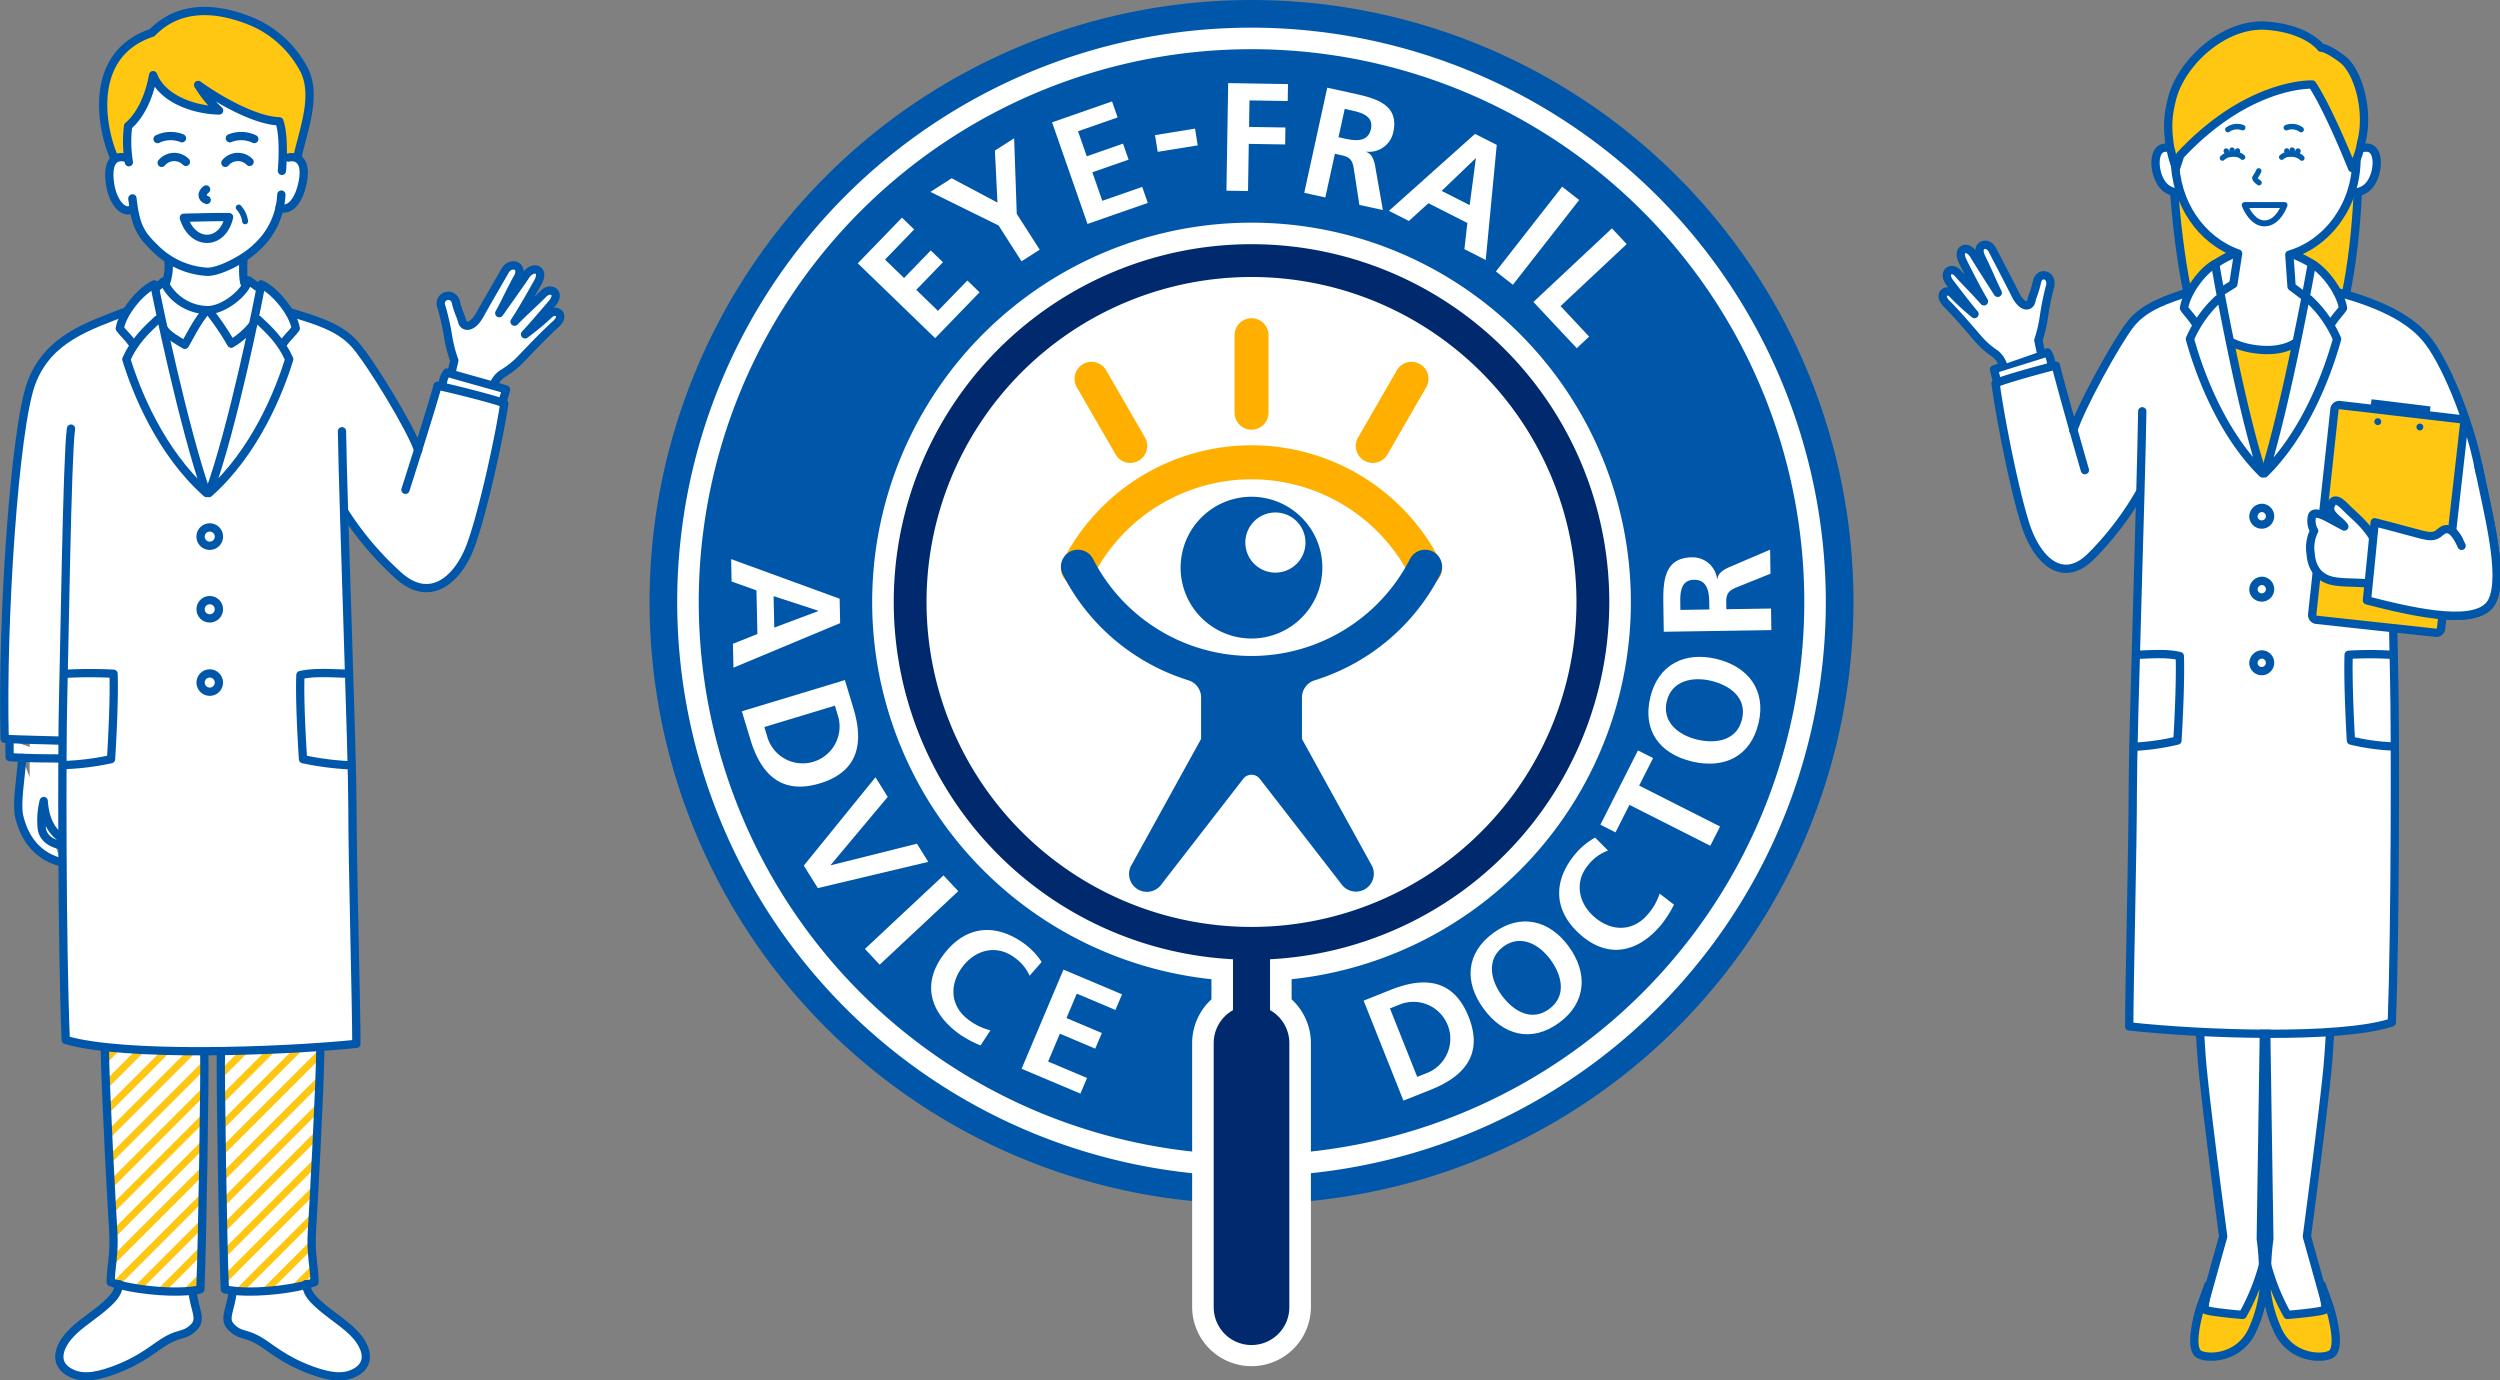 <svg xmlns="http://www.w3.org/2000/svg" xmlns:xlink="http://www.w3.org/1999/xlink" width="486.764" height="268.738" viewBox="0 0 486.764 268.738"><rect x="0" y="0" width="486.764" height="268.738" fill="#808080" stroke="none"/><defs><clipPath id="a"><path d="M-142.059,456.463c-.127,9.049-1.4,31.861-1.657,36.067s.509,6.882.509,9.685c-4.078,1.529-13.127,2.422-17.459,1.4-.383-8.666-.893-42.184-.765-46.134l19.372-1.02m-41.975,0c.127,9.049,1.4,31.861,1.657,36.067s-.51,6.882-.51,9.685c4.078,1.529,13.127,2.422,17.46,1.4.382-8.666.892-42.184.764-46.134Z" transform="translate(184.034 -456.463)" fill="none"/></clipPath></defs><g transform="translate(-812.274 -567)"><g transform="translate(813.093 569.143)"><path d="M-155.045,298.615l-.542-5.1a12.982,12.982,0,0,0,.542,5.1" transform="translate(202.01 -245.503)" fill="#fff"/><path d="M-154.4,298.212a5.409,5.409,0,0,1-.634,1.251l2.249-.041-1.615-1.21" transform="translate(201.976 -245.769)" fill="#fff"/><path d="M-93.531,304.6a49.772,49.772,0,0,1-4.758,3.95c1.572-1.657,3.484-3.94,5.268-6.021s-.288-3.325-1.689-1.88-3.834,3.569-5.618,5.438c1.231-1.827,3.1-5.1,4.546-7.689s-1.03-3.388-2.422-1.232c-.728,1.128-5.1,7.265-5.1,7.265.977-1.7,2.2-4.45,3.558-6.872s-1.317-3.313-2.422-1.4-3.515,6.064-4.96,8.655-3.1,2.421-3.4,1.232-.679-1.572-1.232-3.739a1.484,1.484,0,1,0-2.835.8,47.189,47.189,0,0,1,1.275,5.543,25.97,25.97,0,0,0,1.263,5s-.382,1.657-.509,2.166l8.156,2.549a4.725,4.725,0,0,1,1.614-2.081,17.067,17.067,0,0,0,3.994-3.229c1.957-2.035,4.376-4.588,6.457-6.457s.085-3.144-1.19-2" transform="translate(199.693 -245.594)" fill="#fff"/><path d="M-181.2,271.107v0c-1.342.018-2.553,1.014-2.266,4.358.378,4.413,2.776,6.763,4.265,5.79l-.279-2.274.227.191.247-.039c.673,5.767,1.681,7.034,4.661,9.952a14.745,14.745,0,0,0,2.517,1.96l-.538,7.85c.239-.443,16.206,6.827,20.459,6.151,1.38-.22,6.017-1.538,1.137-6.753-1.315-1.4-5.4-2.529-5.415-2.808l-1.538-4.346c1.939-.945,1.7-1.314,2.777-2.388a14.941,14.941,0,0,0,4.6-7.953l-.011.062c1.57.945,3.759-.752,4.545-5.116.58-3.22-.508-4.41-1.775-4.6l.725-.139c1.234-5.51,3.661-11.545,1.447-16.585-1.873-4.146-6.319-7.078-10.065-8.694-5.022-2.148-13.386-5.342-19.7,1.142-12.771,4.251-9.782,18.816-7.5,24.064l1.471.171m31.119,7.877h.061l-.175.975C-150.143,279.646-150.112,279.311-150.077,278.984Z" transform="translate(203.654 -242.647)" fill="#fff"/><path d="M-124.069,330.8h-.3c-1.773-4.624-9.219-16.828-12.172-20.151-3.059-3.442-7.774-4.715-12.681-6.245l-.133-.027A14.652,14.652,0,0,0-154.751,299l3.984,5.088-22.417-4.6a6.331,6.331,0,0,1-.561-1.073l-.89.775-.923-.19a14.942,14.942,0,0,0-5.7,5.893l.087-.574c-7.137,2.8-15.124,5.183-18.353,13.935S-205.3,364.388-204.7,387.5c1.38.073,3.125.129,4.869.177v1.4l-3.892-1.406c-.086,1.613,0,2.76,0,3.4.715.052,1.562.094,2.463.128-.34,4.248-1.19,9.005-.594,11.469s2.336,7.434,8.241,8.879l-1.394-3.711a6.574,6.574,0,0,0,1.394.4l-.085-1.444a7.282,7.282,0,0,1-.648-.537h.89c.047,14.009.237,29.932.651,39.875a47.256,47.256,0,0,0,7.995,1.423l-.394-.021c.127,9.049,1.4,31.861,1.657,36.067s-.509,6.882-.509,9.685c.479.18,1.031.349,1.631.509-.249,1.329-.569,2.25-3.038,4.348-2.548,2.167-5.858,4.063-7.515,6.613s-1.4,4.715.765,5.989,4.687,1.174,8.565-.228c5.9-2.135,8.165-4.619,10.723-6.021,2.44-1.339,3.4-.76,5.053-2.416s.128-3.313-.254-7.01l-.62-.06a15.8,15.8,0,0,0,2.148-.322c.383-8.666.893-42.184.765-46.134l-4.711-.248c6.689.092,13.811-.081,20.318-.4l-12.375.652c-.127,3.95.382,37.468.764,46.134a15.812,15.812,0,0,0,2.149.322l-.62.06c-.382,3.7-1.911,5.353-.255,7.01s2.613,1.077,5.054,2.416c2.557,1.4,4.821,3.886,10.723,6.021,3.878,1.4,6.4,1.5,8.566.228s2.421-3.441.764-5.989-4.965-4.446-7.515-6.613c-2.469-2.1-2.789-3.019-3.038-4.348.6-.16,1.153-.329,1.631-.509,0-2.8-.765-5.48-.509-9.685s1.529-27.018,1.657-36.067l-4.672.246c4.359-.245,8.368-.552,11.682-.883,0-7.647-.765-34.921-.765-45.881,0-1.857-.052-4.76-.139-8.348h.011l-.023-.48c-.332-13.589-1.14-36.7-1.594-52.542l.332,3.868a60.271,60.271,0,0,0,10.524,12.323c6.181,5.416,11.6.509,14.02-6.245s5.544-21.22,6.436-27.4c-1.466-.7-11.258-3.123-13-3.442-.2.936-1.939,6.595-3.648,12.059M-199.835,395l-1.427-3.8c.464.017.944.032,1.427.045Z" transform="translate(204.791 -245.78)" fill="#fff"/><path d="M-114.282,319.361l11.639,3.483s.467-1.4.68-2.294c-.553-.254-9.262-2.591-11.513-3.313a4.354,4.354,0,0,0-.807,2.125" transform="translate(199.672 -246.845)" fill="#fff"/><path d="M-149.369,271.533c.33-4.372-.033-5.5-.687-7.433-3.747-.063-9.995-2.931-15.816-7.074A22.857,22.857,0,0,0-161.79,262c-5.151-.127-11.106-2.358-12.846-6.882-.8,4.525-2.661,8.045-4.868,9.893a24.6,24.6,0,0,0,.143,7.057l-.382-.849-2.592-.3c-2.284-5.248-5.273-19.813,7.5-24.064,6.308-6.484,14.861-4.12,19.884-1.973a20.683,20.683,0,0,1,9.875,9.525c2.213,5.039-.214,11.075-1.447,16.585l-2.844.546" transform="translate(203.636 -242.625)" fill="#ffc612"/><g transform="translate(19.583 201.744)"><g clip-path="url(#a)"><line y1="84.977" x2="84.977" transform="translate(-48.114 -49.573)" fill="none" stroke="#ffc612" stroke-miterlimit="10" stroke-width="1.365"/><line y1="84.977" x2="84.977" transform="translate(-45.574 -47.033)" fill="none" stroke="#ffc612" stroke-miterlimit="10" stroke-width="1.365"/><line y1="84.977" x2="84.977" transform="translate(-43.034 -44.494)" fill="none" stroke="#ffc612" stroke-miterlimit="10" stroke-width="1.365"/><line y1="84.977" x2="84.977" transform="translate(-40.495 -41.954)" fill="none" stroke="#ffc612" stroke-miterlimit="10" stroke-width="1.365"/><line y1="84.977" x2="84.977" transform="translate(-37.955 -39.414)" fill="none" stroke="#ffc612" stroke-miterlimit="10" stroke-width="1.365"/><line y1="84.977" x2="84.977" transform="translate(-35.415 -36.875)" fill="none" stroke="#ffc612" stroke-miterlimit="10" stroke-width="1.365"/><line y1="84.977" x2="84.978" transform="translate(-30.336 -31.795)" fill="none" stroke="#ffc612" stroke-miterlimit="10" stroke-width="1.365"/><line y1="84.977" x2="84.977" transform="translate(-25.256 -26.715)" fill="none" stroke="#ffc612" stroke-miterlimit="10" stroke-width="1.365"/><line y1="84.977" x2="84.977" transform="translate(-20.177 -21.635)" fill="none" stroke="#ffc612" stroke-miterlimit="10" stroke-width="1.365"/><line y1="84.977" x2="84.977" transform="translate(-12.557 -14.016)" fill="none" stroke="#ffc612" stroke-miterlimit="10" stroke-width="1.365"/><line y1="84.978" x2="84.977" transform="translate(-2.398 -3.857)" fill="none" stroke="#ffc612" stroke-miterlimit="10" stroke-width="1.365"/><line y1="84.977" x2="84.977" transform="translate(7.761 6.303)" fill="none" stroke="#ffc612" stroke-miterlimit="10" stroke-width="1.365"/><line y1="84.977" x2="84.977" transform="translate(12.84 11.383)" fill="none" stroke="#ffc612" stroke-miterlimit="10" stroke-width="1.365"/><line y1="84.977" x2="84.978" transform="translate(17.92 16.462)" fill="none" stroke="#ffc612" stroke-miterlimit="10" stroke-width="1.365"/><line y1="84.977" x2="84.978" transform="translate(-32.877 -34.335)" fill="none" stroke="#ffc612" stroke-miterlimit="10" stroke-width="1.365"/><line y1="84.978" x2="84.977" transform="translate(-27.798 -29.255)" fill="none" stroke="#ffc612" stroke-miterlimit="10" stroke-width="1.365"/><line y1="84.977" x2="84.977" transform="translate(-22.718 -24.175)" fill="none" stroke="#ffc612" stroke-miterlimit="10" stroke-width="1.365"/><line y1="84.977" x2="84.977" transform="translate(-17.639 -19.095)" fill="none" stroke="#ffc612" stroke-miterlimit="10" stroke-width="1.365"/><line y1="84.977" x2="84.978" transform="translate(-7.48 -8.936)" fill="none" stroke="#ffc612" stroke-miterlimit="10" stroke-width="1.365"/><line y1="84.977" x2="84.977" transform="translate(2.679 1.224)" fill="none" stroke="#ffc612" stroke-miterlimit="10" stroke-width="1.365"/><line y1="84.977" x2="84.977" transform="translate(-15.1 -16.556)" fill="none" stroke="#ffc612" stroke-miterlimit="10" stroke-width="1.365"/><line y1="84.978" x2="84.977" transform="translate(-4.941 -6.397)" fill="none" stroke="#ffc612" stroke-miterlimit="10" stroke-width="1.365"/><line y1="84.977" x2="84.977" transform="translate(5.218 3.763)" fill="none" stroke="#ffc612" stroke-miterlimit="10" stroke-width="1.365"/><line y1="84.977" x2="84.977" transform="translate(15.377 13.922)" fill="none" stroke="#ffc612" stroke-miterlimit="10" stroke-width="1.365"/><line y1="84.977" x2="84.977" transform="translate(20.457 19.002)" fill="none" stroke="#ffc612" stroke-miterlimit="10" stroke-width="1.365"/><line y1="84.978" x2="84.977" transform="translate(22.996 21.542)" fill="none" stroke="#ffc612" stroke-miterlimit="10" stroke-width="1.365"/><line y1="84.977" x2="84.977" transform="translate(-10.021 -11.476)" fill="none" stroke="#ffc612" stroke-miterlimit="10" stroke-width="1.365"/><line y1="84.977" x2="84.977" transform="translate(0.138 -1.316)" fill="none" stroke="#ffc612" stroke-miterlimit="10" stroke-width="1.365"/><line y1="84.977" x2="84.977" transform="translate(10.297 8.843)" fill="none" stroke="#ffc612" stroke-miterlimit="10" stroke-width="1.365"/></g></g><path d="M-168.387,268.859a5.9,5.9,0,0,0-4.754.158" transform="translate(203.001 -244.085)" fill="none" stroke="#0057aa" stroke-linecap="round" stroke-linejoin="round" stroke-width="1.612"/><path d="M-158.22,268.859a5.9,5.9,0,0,1,4.754.158" transform="translate(202.157 -244.085)" fill="none" stroke="#0057aa" stroke-linecap="round" stroke-linejoin="round" stroke-width="1.612"/><path d="M-156.393,283.188a4.952,4.952,0,0,1,1.249,2.677" transform="translate(202.053 -244.919)" fill="none" stroke="#0057aa" stroke-linecap="round" stroke-linejoin="round" stroke-width="1.151"/><path d="M-158.911,285.156c-1.284,5.626-7.146,5.626-8.812.125C-165.038,285.238-161.724,285.111-158.911,285.156Z" transform="translate(202.694 -245.03)" fill="none" stroke="#0057aa" stroke-linecap="round" stroke-linejoin="round" stroke-width="1.612"/><path d="M-163.163,279.445c-.968.735-.891,1.7.116,2.051" transform="translate(202.475 -244.707)" fill="none" stroke="#0057aa" stroke-linecap="round" stroke-linejoin="round" stroke-width="1.612"/><path d="M-146.525,270.987c1.233-5.51,3.661-11.546,1.447-16.585a20.683,20.683,0,0,0-9.875-9.525c-5.023-2.147-13.576-4.512-19.885,1.973-12.771,4.251-9.782,18.816-7.5,24.064" transform="translate(203.636 -242.625)" fill="none" stroke="#0057aa" stroke-linecap="round" stroke-linejoin="round" stroke-width="1.612"/><path d="M-149.333,280.507a14.712,14.712,0,0,1-4.935,10.367c-1.993,1.994-6.9,4.672-9.451,4.672a15.6,15.6,0,0,1-9.948-4.338c-2.979-2.918-3.988-4.185-4.661-9.951" transform="translate(203.294 -244.767)" fill="none" stroke="#0057aa" stroke-linecap="round" stroke-linejoin="round" stroke-width="1.612"/><path d="M-146.225,272.865c1.6-.364,3.547.475,2.81,4.565-.787,4.364-2.975,6.062-4.546,5.116" transform="translate(201.577 -244.331)" fill="none" stroke="#0057aa" stroke-linecap="round" stroke-linejoin="round" stroke-width="1.612"/><path d="M-180.032,272.865c-1.6-.364-3.366.313-3.026,4.286.378,4.413,2.776,6.763,4.265,5.79" transform="translate(203.564 -244.33)" fill="none" stroke="#0057aa" stroke-linecap="round" stroke-linejoin="round" stroke-width="1.612"/><path d="M-155.42,293.923c-.064.956-.159,4.014.287,4.843" transform="translate(202.002 -245.526)" fill="none" stroke="#0057aa" stroke-linecap="round" stroke-linejoin="round" stroke-width="1.612"/><path d="M-170.93,294.063a10.5,10.5,0,0,1-.528,4.583" transform="translate(202.906 -245.534)" fill="none" stroke="#0057aa" stroke-linecap="round" stroke-linejoin="round" stroke-width="1.612"/><path d="M-172.294,273.895a3.176,3.176,0,0,1,4.715-.191" transform="translate(202.953 -244.328)" fill="none" stroke="#0057aa" stroke-linecap="round" stroke-linejoin="round" stroke-width="1.612"/><path d="M-159.148,273.895a3.176,3.176,0,0,1,4.715-.191" transform="translate(202.209 -244.328)" fill="none" stroke="#0057aa" stroke-linecap="round" stroke-linejoin="round" stroke-width="1.612"/><path d="M-149.281,274.5c.33-4.372.158-7.715-.5-9.651-3.746-.063-9.994-2.931-15.815-7.074a22.828,22.828,0,0,0,4.081,4.971c-5.152-.127-11.107-2.358-12.846-6.882-.8,4.525-2.661,8.045-4.868,9.893a24.6,24.6,0,0,0,.143,7.057" transform="translate(203.355 -243.374)" fill="none" stroke="#0057aa" stroke-linecap="round" stroke-linejoin="round" stroke-width="1.612"/><path d="M-153.828,299.422l-1.616-1.21c-.828,2.612-4.947,5.8-7.974,5.8a9.6,9.6,0,0,1-8.559-5.607l-1.573,1.37" transform="translate(203.024 -245.769)" fill="none" stroke="#0057aa" stroke-linecap="round" stroke-linejoin="round" stroke-width="1.612"/><path d="M-148.246,310.748c1.083-1.529,1.976-2.23,2.612-3.122-.509-3.059-4.014-7.329-6.726-8.591-.509,2.931-5.5,27.9-10.171,40.643,8.984-7.965,13.711-19.817,15.622-26.062-1.593-3.569-3.887-5.672-6.053-7.711" transform="translate(202.401 -245.815)" fill="none" stroke="#0057aa" stroke-linecap="round" stroke-linejoin="round" stroke-width="1.612"/><path d="M-162.608,304.426a50.911,50.911,0,0,1,4.4,6.467,15.87,15.87,0,0,0,4.2-3.643" transform="translate(202.405 -246.12)" fill="none" stroke="#0057aa" stroke-linecap="round" stroke-linejoin="round" stroke-width="1.612"/><path d="M-178.321,310.748c-1.083-1.529-1.976-2.23-2.612-3.122.509-3.059,4.014-7.329,6.726-8.591.509,2.931,5.752,28.09,10.171,40.643-8.984-7.965-13.711-19.817-15.622-26.062,1.593-3.569,3.887-5.672,6.053-7.711" transform="translate(203.441 -245.815)" fill="none" stroke="#0057aa" stroke-linecap="round" stroke-linejoin="round" stroke-width="1.612"/><path d="M-163.506,304.392c-1.923,2.167-3.537,5.576-4.238,6.723-1.4-.828-3.292-1.891-3.993-2.974" transform="translate(202.921 -246.118)" fill="none" stroke="#0057aa" stroke-linecap="round" stroke-linejoin="round" stroke-width="1.612"/><path d="M-112.561,315.815c.127-.509.509-2.166.509-2.166a26.181,26.181,0,0,1-1.264-5,46.968,46.968,0,0,0-1.274-5.544,1.484,1.484,0,1,1,2.835-.8c.553,2.167.935,2.549,1.232,3.739s1.954,1.359,3.4-1.232,3.856-6.744,4.96-8.656,3.781-1.019,2.422,1.4-2.581,5.173-3.558,6.872c0,0,4.369-6.136,5.1-7.265,1.392-2.156,3.866-1.359,2.422,1.232s-3.313,5.863-4.546,7.689c1.784-1.869,4.216-3.994,5.618-5.438s3.473-.2,1.689,1.88-3.7,4.364-5.268,6.021a49.773,49.773,0,0,0,4.758-3.95c1.275-1.147,3.271.127,1.19,2s-4.5,4.422-6.457,6.457a17.091,17.091,0,0,1-3.994,3.229,4.73,4.73,0,0,0-1.614,2.081" transform="translate(199.693 -245.594)" fill="none" stroke="#0057aa" stroke-linecap="round" stroke-linejoin="round" stroke-width="1.612"/><path d="M-145.891,304.764c4.907,1.529,9.622,2.8,12.681,6.245s10.96,16.44,12.362,20.645" transform="translate(201.46 -246.139)" fill="none" stroke="#0057aa" stroke-linecap="round" stroke-linejoin="round" stroke-width="1.612"/><path d="M-122.685,340.224c1.848-5.735,5.926-18.8,6.245-20.263,1.742.318,11.534,2.74,13,3.441-.892,6.18-4.014,20.645-6.435,27.4s-7.838,11.661-14.02,6.245a60.27,60.27,0,0,1-10.524-12.323" transform="translate(200.811 -246.999)" fill="none" stroke="#0057aa" stroke-linecap="round" stroke-linejoin="round" stroke-width="1.612"/><path d="M-138.348,329.318c.255,15.548,2.039,62.435,2.039,73.407s.764,38.234.764,45.881c-15.293,1.529-45.369,2.548-56.585-.765-.764-18.352-.764-57.1-.509-66.526s.764-47.154,1.529-52.506" transform="translate(204.112 -247.499)" fill="none" stroke="#0057aa" stroke-linecap="round" stroke-linejoin="round" stroke-width="1.612"/><path d="M-181.168,304.673c-7.137,2.8-15.123,5.183-18.352,13.935s-5.778,46.134-5.183,69.244c3.229.17,8.454.256,11,.341" transform="translate(204.791 -246.134)" fill="none" stroke="#0057aa" stroke-linecap="round" stroke-linejoin="round" stroke-width="1.612"/><path d="M-201.1,396.756c-.34,4.248-1.19,9.006-.594,11.469s2.336,7.434,8.241,8.879" transform="translate(204.627 -251.342)" fill="none" stroke="#0057aa" stroke-linecap="round" stroke-linejoin="round" stroke-width="1.612"/><path d="M-193.181,414.3c-2.251-.382-3.7-1.657-3.865-3.356a15.749,15.749,0,0,1,.382-5.268c.212,2.846,1.019,5.48,3.4,7.18" transform="translate(204.357 -251.846)" fill="none" stroke="#0057aa" stroke-linecap="round" stroke-linejoin="round" stroke-width="1.612"/><path d="M-203.664,393.018c-.085,1.615,0,2.761,0,3.4,2.889.212,7.9.255,10.111.255" transform="translate(204.729 -251.131)" fill="none" stroke="#0057aa" stroke-linecap="round" stroke-linejoin="round" stroke-width="1.612"/><path d="M-114.281,319.361a4.354,4.354,0,0,1,.807-2.125c2.252.723,10.96,3.059,11.513,3.314-.212.892-.68,2.293-.68,2.293" transform="translate(199.672 -246.845)" fill="none" stroke="#0057aa" stroke-linecap="round" stroke-linejoin="round" stroke-width="1.612"/><path d="M-134.489,379.389c-3.632-.127-6.564-.318-9.176.256-.192,4.906.319,13.509.509,16.376a56.03,56.03,0,0,0,9.495,1.21" transform="translate(201.336 -250.352)" fill="none" stroke="#0057aa" stroke-linecap="round" stroke-linejoin="round" stroke-width="1.612"/><path d="M-191.956,379.39a87.164,87.164,0,0,1,9.154,0c.192,4.907-.3,13.765-.488,16.632a51.127,51.127,0,0,1-9.07,1.147" transform="translate(204.088 -250.353)" fill="none" stroke="#0057aa" stroke-linecap="round" stroke-linejoin="round" stroke-width="1.612"/><path d="M-160.694,350.99a1.785,1.785,0,0,1-1.784,1.785,1.784,1.784,0,0,1-1.784-1.785,1.784,1.784,0,0,1,1.784-1.784A1.784,1.784,0,0,1-160.694,350.99Z" transform="translate(202.499 -248.653)" fill="none" stroke="#0057aa" stroke-linecap="round" stroke-linejoin="round" stroke-width="1.612"/><ellipse cx="1.784" cy="1.784" rx="1.784" ry="1.784" transform="translate(38.236 114.7)" fill="none" stroke="#0057aa" stroke-linecap="round" stroke-linejoin="round" stroke-width="1.612"/><ellipse cx="1.784" cy="1.784" rx="1.784" ry="1.784" transform="translate(38.236 128.974)" fill="none" stroke="#0057aa" stroke-linecap="round" stroke-linejoin="round" stroke-width="1.612"/><path d="M-140.7,456.463c-.127,9.049-1.4,31.861-1.657,36.067s.509,6.882.509,9.685c-4.079,1.529-13.127,2.422-17.459,1.4-.383-8.666-.892-42.184-.765-46.134" transform="translate(202.263 -254.719)" fill="none" stroke="#0057aa" stroke-linecap="round" stroke-linejoin="round" stroke-width="1.612"/><path d="M-157.7,506.765c-.382,3.7-1.911,5.353-.255,7.01s2.613,1.077,5.053,2.415c2.558,1.4,4.822,3.887,10.723,6.022,3.878,1.4,6.4,1.5,8.565.229s2.422-3.442.765-5.99-4.965-4.446-7.515-6.613-2.809-3.074-3.063-4.476" transform="translate(202.185 -257.485)" fill="none" stroke="#0057aa" stroke-linecap="round" stroke-linejoin="round" stroke-width="1.612"/><path d="M-184.033,456.463c.127,9.049,1.4,31.861,1.657,36.067s-.509,6.882-.509,9.685c4.079,1.529,13.126,2.422,17.459,1.4.383-8.666.893-42.184.765-46.134" transform="translate(203.617 -254.719)" fill="none" stroke="#0057aa" stroke-linecap="round" stroke-linejoin="round" stroke-width="1.612"/><path d="M-167.486,506.765c.382,3.7,1.911,5.353.255,7.01s-2.613,1.077-5.053,2.415c-2.558,1.4-4.822,3.887-10.724,6.022-3.877,1.4-6.4,1.5-8.565.229s-2.422-3.442-.764-5.99,4.965-4.446,7.515-6.613,2.808-3.074,3.063-4.476" transform="translate(204.147 -257.485)" fill="none" stroke="#0057aa" stroke-linecap="round" stroke-linejoin="round" stroke-width="1.612"/></g><g transform="translate(1190.529 571.973)"><path d="M676.358,311.57l1.461-1.215c.748,2.623,4.47,5.822,7.205,5.822a8.727,8.727,0,0,0,7.734-5.63l1.421,1.376L690.993,340.8l-11.188-.358-3.446-28.876" transform="translate(-622.802 -253.126)" fill="#ffc612"/><path d="M703.23,276.056s.362,17.366-3.48,31.75c0,0-26.494,7.866-28.717-.093-3.437-12.3-4.161-31.294-4.161-31.294l36.358-.362" transform="translate(-622.266 -251.186)" fill="#ffc612" fill-rule="evenodd"/><path d="M703.23,276.056s.362,17.366-3.48,31.75c0,0-26.494,7.866-28.717-.093-3.437-12.3-4.161-31.294-4.161-31.294Z" transform="translate(-622.266 -251.186)" fill="none" stroke="#0057aa" stroke-linecap="round" stroke-linejoin="round" stroke-width="1.619"/><path d="M669.139,277.216s-1.47-2.677-3.977-2.291-1.975,6.1.451,7.9a4.5,4.5,0,0,0,4.535.437l-1.01-6.05" transform="translate(-622.077 -251.12)" fill="#fff" fill-rule="evenodd"/><path d="M669.139,277.216s-1.47-2.677-3.977-2.291-1.975,6.1.451,7.9a4.5,4.5,0,0,0,4.535.437Z" transform="translate(-622.077 -251.12)" fill="none" stroke="#0057aa" stroke-linecap="round" stroke-linejoin="round" stroke-width="1.619"/><path d="M703.151,277.216s1.469-2.677,3.977-2.291,1.974,6.1-.452,7.9a4.5,4.5,0,0,1-4.534.437l1.01-6.05" transform="translate(-624.261 -251.12)" fill="#fff" fill-rule="evenodd"/><path d="M703.151,277.216s1.469-2.677,3.977-2.291,1.974,6.1-.452,7.9a4.5,4.5,0,0,1-4.534.437Z" transform="translate(-624.261 -251.12)" fill="none" stroke="#0057aa" stroke-linecap="round" stroke-linejoin="round" stroke-width="1.619"/><path d="M675.173,299.173a19.255,19.255,0,0,1,8.073-3.554c4.7-.806,10.633,2.435,11.841,3.375s-.029,9.243-.029,9.243H676.266l-1.093-9.064" transform="translate(-622.735 -252.285)" fill="#fff"/><path d="M675.173,299.173a19.255,19.255,0,0,1,8.073-3.554c4.7-.806,10.633,2.435,11.841,3.375s-.029,9.243-.029,9.243H676.266Z" transform="translate(-622.735 -252.285)" fill="none" stroke="#0057aa" stroke-linecap="round" stroke-linejoin="round" stroke-width="1.619"/><path d="M702.87,276.011c0-10.7-7.911-19.38-17.671-19.38s-17.674,8.677-17.674,19.38c0,8.647,5.165,15.964,12.295,18.46l-.931,5.946-6.184,3.882s1.067,8.1,11.522,8.92,11.029-8.518,11.029-8.518l-5.025-3.781-.439-6.214c7.528-2.221,13.077-9.737,13.077-18.7" transform="translate(-622.303 -250.087)" fill="#fff"/><path d="M702.87,276.011c0-10.7-7.911-19.38-17.671-19.38s-17.674,8.677-17.674,19.38c0,8.647,5.165,15.964,12.295,18.46l-.931,5.946-6.184,3.882s1.067,8.1,11.522,8.92,11.029-8.518,11.029-8.518l-5.025-3.781-.439-6.214C697.321,292.486,702.87,284.969,702.87,276.011Z" transform="translate(-622.303 -250.087)" fill="none" stroke="#0057aa" stroke-linecap="round" stroke-linejoin="round" stroke-width="1.619"/><path d="M693.364,271.644A.531.531,0,0,1,693,271.5a2.545,2.545,0,0,0-2.361-.263.537.537,0,1,1-.293-1.033,3.553,3.553,0,0,1,3.382.507.537.537,0,0,1-.366.93" transform="translate(-623.572 -250.844)" fill="#005dab"/><path d="M678.418,271.639a.536.536,0,0,1-.369-.926,3.546,3.546,0,0,1,3.382-.507.537.537,0,1,1-.293,1.033,2.54,2.54,0,0,0-2.361.263.542.542,0,0,1-.359.136" transform="translate(-622.889 -250.844)" fill="#005dab"/><path d="M667.873,405.93s2.236,9.864,2.685,12.556,1.46,33.564,2.357,42.979,4.017,32.844,4.017,32.844L671.808,512.7a15.349,15.349,0,0,0,.691,2.816c.416.894,2.382,2.608,7.927-.961,6.278-4.03,3.831-19.768,3.831-19.768l1.1-73.607L686.7,405.93h-18.83" transform="translate(-622.323 -258.531)" fill="#fff" fill-rule="evenodd"/><path d="M667.873,405.93s2.236,9.864,2.685,12.556,1.46,33.564,2.357,42.979,4.017,32.844,4.017,32.844L671.808,512.7a15.349,15.349,0,0,0,.691,2.816c.416.894,2.382,2.608,7.927-.961,6.278-4.03,3.831-19.768,3.831-19.768l1.1-73.607L686.7,405.93Z" transform="translate(-622.323 -258.531)" fill="none" stroke="#0057aa" stroke-linecap="round" stroke-linejoin="round" stroke-width="1.619"/><path d="M674.24,509.4s-.912,4.215-.666,4.711,7.361,1.076,7.361,1.076a41.2,41.2,0,0,0,4.052-10.088,21.752,21.752,0,0,1,0,5.377,25.443,25.443,0,0,1-1.915,7.1c-2.494,6.349-9.281,6.267-10.741,5.192-2.015-1.488.375-9.084.375-9.084l1.535-4.279" transform="translate(-622.529 -264.14)" fill="#ffc612" fill-rule="evenodd"/><path d="M674.24,509.4s-.912,4.215-.666,4.711,7.361,1.076,7.361,1.076a41.2,41.2,0,0,0,4.052-10.088,21.752,21.752,0,0,1,0,5.377,25.443,25.443,0,0,1-1.915,7.1c-2.494,6.349-9.281,6.267-10.741,5.192-2.015-1.488.375-9.084.375-9.084Z" transform="translate(-622.529 -264.14)" fill="none" stroke="#0057aa" stroke-linecap="round" stroke-linejoin="round" stroke-width="1.619"/><path d="M703.229,405.93s-2.24,9.864-2.689,12.556-1.457,33.564-2.354,42.979-4.017,32.844-4.017,32.844L699.3,512.7a15.881,15.881,0,0,1-.694,2.816c-.417.894-2.383,2.608-7.924-.961-6.278-4.03-3.832-19.768-3.832-19.768l-1.1-73.607L684.4,405.93h18.827" transform="translate(-623.257 -258.531)" fill="#fff" fill-rule="evenodd"/><path d="M703.229,405.93s-2.24,9.864-2.689,12.556-1.457,33.564-2.354,42.979-4.017,32.844-4.017,32.844L699.3,512.7a15.881,15.881,0,0,1-.694,2.816c-.417.894-2.383,2.608-7.924-.961-6.278-4.03-3.832-19.768-3.832-19.768l-1.1-73.607L684.4,405.93Z" transform="translate(-623.257 -258.531)" fill="none" stroke="#0057aa" stroke-linecap="round" stroke-linejoin="round" stroke-width="1.619"/><path d="M697.178,509.4s.908,4.215.659,4.711-7.358,1.076-7.358,1.076a41.072,41.072,0,0,1-4.052-10.088,21.809,21.809,0,0,0,0,5.377,25.374,25.374,0,0,0,1.92,7.1c2.489,6.349,9.276,6.267,10.736,5.192,2.019-1.488-.374-9.084-.374-9.084l-1.531-4.279" transform="translate(-623.363 -264.14)" fill="#ffc612" fill-rule="evenodd"/><path d="M697.178,509.4s.908,4.215.659,4.711-7.358,1.076-7.358,1.076a41.072,41.072,0,0,1-4.052-10.088,21.809,21.809,0,0,0,0,5.377,25.374,25.374,0,0,0,1.92,7.1c2.489,6.349,9.276,6.267,10.736,5.192,2.019-1.488-.374-9.084-.374-9.084Z" transform="translate(-623.363 -264.14)" fill="none" stroke="#0057aa" stroke-linecap="round" stroke-linejoin="round" stroke-width="1.619"/><path d="M681.8,339.059l-8.492-39.822c-.024-.142-.044-.269-.059-.365a14.074,14.074,0,0,0-4.914,5.447l-.08-.022c-4.433,1.536-8.694,2.815-11.458,6.27-2.75,3.438-9.833,16.38-11.151,20.665-1.582-5.616-3.228-11.576-3.416-12.54-.191.039-.49.109-.864.2a8.879,8.879,0,0,0-.787-2.782c-.452.161-1.2.4-2.082.685l-5.561,1.727.123-.029c-1.518.474-2.7.85-2.882.944.11.52.458,1.658.728,2.523-.174.07-.324.134-.421.186.806,6.206,3.627,20.728,5.815,27.51s7.081,11.707,12.667,6.269a58.8,58.8,0,0,0,9.409-12.209l.292.073c-.42,15.588-1.056,36.128-1.331,48.634l-.02.48h.009c-.078,3.6-.125,6.517-.125,8.382,0,11-.692,38.386-.692,46.063,2.994.332,6.614.641,10.551.886l-4.216-.246h37.928l-.357.021a38.868,38.868,0,0,0,7.224-1.428c.407-10.833.574-25.306.594-38.066l.135.022-1-93.062c-2.917-8.786-3.8-8.447-10.25-11.262l.076.554c-1.226-2.476-3.371-4.977-5.146-5.895-.014.1-.035.224-.059.365l-8.49,39.419-1.7.4" transform="translate(-620.191 -252.476)" fill="#fff"/><path d="M671.752,310.632c-.978-1.536-1.785-2.24-2.361-3.135.46-3.071,3.628-7.357,6.078-8.625.46,2.943,4.967,28.01,9.191,40.8-8.118-8-12.39-19.9-14.117-26.166a22.984,22.984,0,0,1,5.469-7.741" transform="translate(-622.408 -252.476)" fill="none" stroke="#0057aa" stroke-linecap="round" stroke-linejoin="round" stroke-width="1.619"/><path d="M669.182,304.623c-4.433,1.536-8.694,2.815-11.458,6.27s-9.9,16.506-11.169,20.728" transform="translate(-621.117 -252.802)" fill="none" stroke="#0057aa" stroke-linecap="round" stroke-linejoin="round" stroke-width="1.619"/><path d="M647.893,340.225c-1.67-5.758-5.355-18.873-5.643-20.344-1.574.32-10.423,2.751-11.746,3.455.806,6.206,3.627,20.728,5.815,27.51s7.081,11.707,12.667,6.269a59.434,59.434,0,0,0,9.51-12.372" transform="translate(-620.209 -253.664)" fill="none" stroke="#0057aa" stroke-linecap="round" stroke-linejoin="round" stroke-width="1.619"/><path d="M660.623,329.307c-.23,15.61-1.844,62.684-1.844,73.7s-.692,38.386-.692,46.063c13.82,1.535,41,2.559,51.131-.768.691-18.424.691-57.323.461-66.791s-.693-45.053-1.383-50.428" transform="translate(-621.769 -254.198)" fill="none" stroke="#0057aa" stroke-linecap="round" stroke-linejoin="round" stroke-width="1.619"/><path d="M641.309,319.278a4.655,4.655,0,0,0-.729-2.132c-2.033.725-9.9,3.071-10.4,3.327.192.9.614,2.3.614,2.3" transform="translate(-620.191 -253.51)" fill="none" stroke="#0057aa" stroke-linecap="round" stroke-linejoin="round" stroke-width="1.619"/><path d="M659.692,379.547c3.282-.127,5.931-.32,8.291.256.173,4.927-.288,13.563-.461,16.442a45.791,45.791,0,0,1-8.578,1.215" transform="translate(-621.818 -257.031)" fill="none" stroke="#0057aa" stroke-linecap="round" stroke-linejoin="round" stroke-width="1.619"/><path d="M711.644,379.548a70.989,70.989,0,0,0-8.272,0c-.173,4.927.268,13.819.441,16.7a41.8,41.8,0,0,0,8.2,1.152" transform="translate(-624.328 -257.032)" fill="none" stroke="#0057aa" stroke-linecap="round" stroke-linejoin="round" stroke-width="1.619"/><path d="M683.722,351.035a1.621,1.621,0,1,0,1.612-1.792A1.709,1.709,0,0,0,683.722,351.035Z" transform="translate(-623.219 -255.325)" fill="none" stroke="#0057aa" stroke-linecap="round" stroke-linejoin="round" stroke-width="1.619"/><path d="M683.722,366.089a1.621,1.621,0,1,0,1.612-1.791A1.709,1.709,0,0,0,683.722,366.089Z" transform="translate(-623.219 -256.177)" fill="none" stroke="#0057aa" stroke-linecap="round" stroke-linejoin="round" stroke-width="1.619"/><path d="M683.722,381.279a1.621,1.621,0,1,0,1.612-1.792A1.709,1.709,0,0,0,683.722,381.279Z" transform="translate(-623.219 -257.036)" fill="none" stroke="#0057aa" stroke-linecap="round" stroke-linejoin="round" stroke-width="1.619"/><path d="M621.483,304.46a46.582,46.582,0,0,0,4.3,3.967c-1.42-1.664-3.147-3.956-4.76-6.046s.259-3.338,1.527-1.888,3.464,3.583,5.076,5.46c-1.112-1.834-2.8-5.118-4.107-7.72s.931-3.4,2.188-1.237c.659,1.133,4.607,7.294,4.607,7.294-.883-1.707-1.987-4.468-3.215-6.9s1.19-3.327,2.188-1.407,3.177,6.088,4.482,8.689,2.8,2.431,3.07,1.237.614-1.577,1.113-3.753,3.052-1.354,2.562.8a51.821,51.821,0,0,0-1.152,5.565,28.484,28.484,0,0,1-1.142,5.023s.345,1.663.46,2.175l-7.37,2.56a4.687,4.687,0,0,0-1.459-2.09,15.874,15.874,0,0,1-3.608-3.242c-1.769-2.044-3.954-4.607-5.835-6.483s-.076-3.156,1.075-2" transform="translate(-619.592 -252.254)" fill="#fff"/><path d="M638.68,315.72c-.115-.511-.46-2.175-.46-2.175a28.467,28.467,0,0,0,1.141-5.023,52.064,52.064,0,0,1,1.153-5.565c.49-2.154-2.063-2.975-2.562-.8s-.844,2.56-1.113,3.753-1.765,1.365-3.071-1.237-3.483-6.77-4.481-8.69-3.416-1.024-2.188,1.408,2.332,5.193,3.215,6.9c0,0-3.948-6.161-4.608-7.294-1.257-2.164-3.492-1.365-2.188,1.237s3,5.886,4.108,7.72c-1.611-1.876-3.81-4.01-5.076-5.46s-3.139-.2-1.527,1.888,3.34,4.382,4.76,6.046a46.421,46.421,0,0,1-4.3-3.967c-1.152-1.151-2.957.128-1.076,2s4.066,4.44,5.835,6.483a15.849,15.849,0,0,0,3.608,3.241,4.7,4.7,0,0,1,1.459,2.091" transform="translate(-619.592 -252.254)" fill="none" stroke="#0057aa" stroke-linecap="round" stroke-linejoin="round" stroke-width="1.619"/><path d="M701.029,304.707c7.854,2.147,13.67,4.816,17.156,8.861,3.707,4.3,8.459,15.841,10.311,24.97s5.076,21.123,2.74,26.225-14.152,2.62-24.436-.033c.27-2.384,1.51-15.216,1.51-15.216,3.674.928,7.781,2.092,9.231,2.45s2.337.358,3.1-.179,2.378-2.73,4.592,2.327" transform="translate(-624.198 -252.806)" fill="#fff"/><path d="M701.029,304.707c7.854,2.147,13.67,4.816,17.156,8.861,3.707,4.3,8.459,15.841,10.311,24.97s5.076,21.123,2.74,26.225-14.152,2.62-24.436-.033c.27-2.384,1.51-15.216,1.51-15.216,3.674.928,7.781,2.092,9.231,2.45s2.337.358,3.1-.179,2.378-2.73,4.592,2.327" transform="translate(-624.198 -252.806)" fill="none" stroke="#0057aa" stroke-linecap="round" stroke-linejoin="round" stroke-width="1.619"/><path d="M720,372.367a.949.949,0,0,0,.947-.931l4.463-39.546a.97.97,0,0,0-.715-1.134l-23.578-2.748a.935.935,0,0,0-.943.925l-4.314,39.761a.967.967,0,0,0,.72,1.128L720,372.367" transform="translate(-623.905 -254.124)" fill="#ffc612"/><path d="M720,372.367a.949.949,0,0,0,.947-.931l4.463-39.546a.97.97,0,0,0-.715-1.134l-23.578-2.748a.935.935,0,0,0-.943.925l-4.314,39.761a.967.967,0,0,0,.72,1.128Z" transform="translate(-623.905 -254.124)" fill="none" stroke="#0057aa" stroke-linecap="round" stroke-linejoin="round" stroke-width="1.619"/><path d="M706.877,363.883c-2.577-.268-5.32-.084-7.21-.537-2.054-.492-3.907-1.924-4.148-5.325a7.334,7.334,0,0,1,.685-4.409,3.8,3.8,0,0,1-.4-2.886c.362-.94,1.933-.269,3.262.447s3.007,1.613,3.007,1.613c-.873-1.344-3.329-2.329-2.644-4.119s1.853-.716,3.182.626,3.534,3.044,5.029,5.549" transform="translate(-623.884 -255.239)" fill="#fff"/><path d="M706.877,363.883c-2.577-.268-5.32-.084-7.21-.537-2.054-.492-3.907-1.924-4.148-5.325a7.334,7.334,0,0,1,.685-4.409,3.8,3.8,0,0,1-.4-2.886c.362-.94,1.933-.269,3.262.447s3.007,1.613,3.007,1.613c-.873-1.344-3.329-2.329-2.644-4.119s1.853-.716,3.182.626,3.534,3.044,5.029,5.549" transform="translate(-623.884 -255.239)" fill="none" stroke="#0057aa" stroke-linecap="round" stroke-linejoin="round" stroke-width="1.619"/><path d="M707.789,328.753l.308-1.931,11.451,1.4-.2,2.243-11.554-1.714" transform="translate(-624.58 -254.057)" fill="#0057aa"/><path d="M710.006,331.471a.665.665,0,1,1-.617-.728.671.671,0,0,1,.617.728" transform="translate(-624.63 -254.279)" fill="#0057aa"/><path d="M718.69,332.575a.665.665,0,1,1-.616-.731.672.672,0,0,1,.616.731" transform="translate(-625.122 -254.341)" fill="#0057aa"/><path d="M728.842,340.566c1.853,9.13,5.076,21.123,2.74,26.225s-14.152,2.62-24.436-.033c.27-2.384,1.51-15.216,1.51-15.216,3.674.928,7.781,2.092,9.231,2.45s2.337.358,3.1-.179,2.377-2.73,4.592,2.327" transform="translate(-624.544 -254.834)" fill="#fff"/><path d="M728.842,340.566c1.853,9.13,5.076,21.123,2.74,26.225s-14.152,2.62-24.436-.033c.27-2.384,1.51-15.216,1.51-15.216,3.674.928,7.781,2.092,9.231,2.45s2.337.358,3.1-.179,2.377-2.73,4.592,2.327" transform="translate(-624.544 -254.834)" fill="none" stroke="#0057aa" stroke-linecap="round" stroke-linejoin="round" stroke-width="1.619"/><path d="M700.029,256.23c-3.041-2.3-4.146-2.219-4.146-2.219s-2.572-3.618-10.447-4.273c-8.212-.686-16.5,6.872-18.472,13.875-.158.561-.285,1.113-.392,1.656a18.465,18.465,0,0,0-.339,5.994,22.46,22.46,0,0,0,.351,2.6.113.113,0,0,0,.063.092,22.352,22.352,0,0,0,1.009,3.486l.8-2.461c13.384-14.347,25.724-13.8,25.724-13.8,3.37,5.146,7.758,16.264,7.758,16.264a13.857,13.857,0,0,0,1.766-4.966c1.6-5.757-.438-13.792-3.679-16.249" transform="translate(-622.224 -249.695)" fill="#ffc612" fill-rule="evenodd"/><path d="M700.029,256.23c-3.041-2.3-4.146-2.219-4.146-2.219s-2.572-3.618-10.447-4.273c-8.212-.686-16.5,6.872-18.472,13.875-.158.561-.285,1.113-.392,1.656a18.465,18.465,0,0,0-.339,5.994,22.46,22.46,0,0,0,.351,2.6.113.113,0,0,0,.063.092,22.352,22.352,0,0,0,1.009,3.486l.8-2.461c13.384-14.347,25.724-13.8,25.724-13.8,3.37,5.146,7.758,16.264,7.758,16.264a13.857,13.857,0,0,0,1.766-4.966C705.3,266.722,703.271,258.687,700.029,256.23Z" transform="translate(-622.224 -249.695)" fill="none" stroke="#0057aa" stroke-linecap="round" stroke-linejoin="round" stroke-width="1.619"/><path d="M698.927,310.632c.979-1.536,1.785-2.24,2.36-3.135-.46-3.071-3.628-7.357-6.078-8.625-.46,2.943-5.2,28.2-9.191,40.8,8.119-8,12.39-19.9,14.118-26.166a23,23,0,0,0-5.47-7.741" transform="translate(-623.349 -252.476)" fill="none" stroke="#0057aa" stroke-linecap="round" stroke-linejoin="round" stroke-width="1.619"/><path d="M690.347,286.192c-.375,1.4-1.83,4.611-4.628,4.611-2.693,0-4.225-3.259-4.546-4.611h9.174" transform="translate(-623.075 -251.759)" fill="#fff" fill-rule="evenodd"/><path d="M681.923,286.744c.54,1.438,1.884,3.569,3.838,3.569,2.048,0,3.345-2.065,3.912-3.569Z" transform="translate(-623.117 -251.79)" fill="none" stroke="#0057aa" stroke-linecap="round" stroke-linejoin="round" stroke-width="1.156"/><path d="M684.8,282.487a.524.524,0,0,1-.288-.087c-.288-.191-.964-.7-1.042-1.237a.74.74,0,0,1,.165-.592,7.072,7.072,0,0,0,.634-1.125.521.521,0,1,1,.944.441,9.478,9.478,0,0,1-.656,1.189,2.977,2.977,0,0,0,.533.457.521.521,0,0,1-.291.954" transform="translate(-623.204 -251.361)" fill="#005dab"/><path d="M677.278,277.487a.519.519,0,0,1-.425-.815,3.1,3.1,0,0,1,2.435-.977,2.892,2.892,0,0,1,2.315.759.521.521,0,1,1-.775.7,1.925,1.925,0,0,0-1.485-.413,2.328,2.328,0,0,0-1.651.555.532.532,0,0,1-.414.2" transform="translate(-622.825 -251.165)" fill="#005dab"/><path d="M678.355,276.633a.52.52,0,0,1-.466-.289l-.276-.552a.521.521,0,1,1,.933-.465l.275.552a.521.521,0,0,1-.466.754" transform="translate(-622.87 -251.128)" fill="#005dab"/><path d="M680.113,276.6a.521.521,0,0,1-.466-.755l.276-.553a.522.522,0,0,1,.933.467l-.277.553a.522.522,0,0,1-.466.288" transform="translate(-622.985 -251.126)" fill="#005dab"/><path d="M679.281,276.5a.521.521,0,0,1-.521-.516l-.006-.611a.52.52,0,0,1,.515-.526h.006a.52.52,0,0,1,.521.515l.007.611a.522.522,0,0,1-.516.526h-.006" transform="translate(-622.938 -251.118)" fill="#005dab"/><path d="M693.454,277.5a.522.522,0,0,1-.415-.207,2.35,2.35,0,0,0-1.65-.554,1.905,1.905,0,0,0-1.49.421.525.525,0,0,1-.733.023.516.516,0,0,1-.037-.726,2.871,2.871,0,0,1,2.315-.759,3.1,3.1,0,0,1,2.435.977.522.522,0,0,1-.425.825" transform="translate(-623.517 -251.165)" fill="#005dab"/><path d="M692.6,276.633a.521.521,0,0,1-.466-.755l.277-.553a.522.522,0,0,1,.933.468l-.277.552a.522.522,0,0,1-.467.288" transform="translate(-623.691 -251.128)" fill="#005dab"/><path d="M690.839,276.6a.52.52,0,0,1-.466-.289l-.276-.553a.521.521,0,0,1,.932-.465l.276.553a.521.521,0,0,1-.233.7.53.53,0,0,1-.233.055" transform="translate(-623.576 -251.126)" fill="#005dab"/><path d="M691.685,276.5h0a.523.523,0,0,1-.516-.527l.008-.611a.489.489,0,0,1,.526-.514.519.519,0,0,1,.515.526l-.007.611a.521.521,0,0,1-.522.515" transform="translate(-623.64 -251.118)" fill="#005dab"/></g><g transform="translate(778.473 354.533)"><path d="M277.478,446.878A117.205,117.205,0,1,1,394.684,329.672,117.206,117.206,0,0,1,277.478,446.878" fill="#0057aa"/><path d="M278.407,218.779A111.822,111.822,0,1,0,390.228,330.6,111.948,111.948,0,0,0,278.407,218.779m0,219.449A107.627,107.627,0,1,1,386.034,330.6,107.627,107.627,0,0,1,278.407,438.228Z" transform="translate(-0.928 -0.928)" fill="#fff"/><path d="M358.811,337.145A73.859,73.859,0,1,0,277.147,410.6v3.918a11.577,11.577,0,0,0-3.756,8.523V474.38a11.561,11.561,0,0,0,23.122,0V423.037a11.577,11.577,0,0,0-3.756-8.523V410.6a73.792,73.792,0,0,0,66.055-73.452" transform="translate(-7.473 -7.473)" fill="#fff"/><path d="M207.812,271.034l8.6-8.887,2.373,2.3-5.678,5.867,3.71,3.59,5.2-5.371,2.373,2.3-5.2,5.371,4.227,4.092,5.72-5.91,2.372,2.3-8.641,8.93-15.056-14.57" transform="translate(-6.991 -7.305)" fill="#fff"/><path d="M237.655,261.012l-13.279-6.543,4.147-2.654,8.915,4.737-.495-10.128,3.742-2.4.51,14.717,4.468,6.979-3.54,2.266-4.469-6.979" transform="translate(-9.426 -4.641)" fill="#fff"/><path d="M252.154,239.689l11.679-4.073,1.087,3.118-7.71,2.689,1.7,4.875,7.058-2.462,1.088,3.118L260,249.416l1.938,5.555,7.766-2.709,1.087,3.118-11.735,4.092-6.9-19.784" transform="translate(-13.511 -3.404)" fill="#fff"/><path d="M276.179,246.347l-.527-3.259,7.793-1.261.526,3.259-7.793,1.261" transform="translate(-16.967 -4.317)" fill="#fff"/><path d="M292.3,231.439l11.644.189-.053,3.3-7.443-.121-.084,5.162,7.082.114-.053,3.3-7.083-.114-.148,9.184-4.2-.068.339-20.948" transform="translate(-19.365 -2.79)" fill="#fff"/><path d="M314.2,232.485l4.429.97c4.4.963,9.682,1.965,8.436,7.655a4.8,4.8,0,0,1-5.263,3.827l-.013.059c1.1.332,1.5,1.587,1.708,2.586l1.533,8.726-4.576-1-1.064-6.933c-.252-1.654-.652-2.356-2.382-2.735l-1.32-.289-1.861,8.506-4.107-.9,4.481-20.472m2.193,9.639,1.349.3c2.024.443,4.4.657,4.963-1.894.539-2.464-1.7-3.17-3.756-3.619l-1.349-.3Z" transform="translate(-21.977 -2.944)" fill="#fff"/><path d="M345.817,243.027l4.229,2.147L347.9,267.582l-4.149-2.106.568-5.1-7.576-3.845-3.807,3.454-3.882-1.97,16.766-14.989m.159,4.794-.053-.027-6.617,6.337,5.461,2.772Z" transform="translate(-24.819 -4.494)" fill="#fff"/><path d="M366.368,255.09l3.311,2.588-12.9,16.5-3.311-2.588,12.9-16.5" transform="translate(-28.409 -6.268)" fill="#fff"/><path d="M377.32,264.594l2.875,3.066-12.877,12.073,5.565,5.935-2.409,2.259-8.439-9,15.285-14.332" transform="translate(-29.669 -7.665)" fill="#fff"/><path d="M355.336,337.869a69.661,69.661,0,1,0-73.268,69.569v9.908a7.358,7.358,0,0,0-3.756,6.416V475.1a7.364,7.364,0,1,0,14.727,0V423.762a7.357,7.357,0,0,0-3.757-6.416v-9.908a69.664,69.664,0,0,0,66.055-69.569" transform="translate(-8.197 -8.197)" fill="#002a6d"/><path d="M223.5,338.971a63.272,63.272,0,1,1,63.272,63.271A63.272,63.272,0,0,1,223.5,338.971" transform="translate(-9.298 -9.298)" fill="#fff"/><path d="M200.021,347.818l.1,4.742-20.774,8.675-.1-4.653,4.763-1.9-.183-8.495-4.841-1.727L178.9,340.1l21.125,7.714m-4.152,2.4,0-.06-8.709-2.846.131,6.123Z" transform="translate(-2.739 -18.769)" fill="#fff"/><path d="M201.4,367.712l1.662,5.489c1.863,6.15,1.438,12.208-6.522,14.619s-11.674-2.4-13.536-8.544l-1.662-5.489,20.059-6.075m-15.679,9.141.678,2.241a7.182,7.182,0,0,0,13.737-4.16l-.679-2.242Z" transform="translate(-3.098 -22.829)" fill="#fff"/><path d="M209.441,389.894l2.384,3.819-11.109,13.266.032.05,16.766-4.2,2.207,3.539-21.505,5.108-2.733-4.38,13.958-17.2" transform="translate(-5.178 -26.091)" fill="#fff"/><path d="M224.734,412.3l2.871,3.069-15.3,14.314-2.871-3.069,15.3-14.314" transform="translate(-7.229 -29.385)" fill="#fff"/><path d="M234.168,447.237a21.249,21.249,0,0,1-4.237-2.293c-5.467-4.016-7.258-9.539-3.065-15.247,4.248-5.782,10.16-6.43,15.894-2.219a13.837,13.837,0,0,1,3.306,3.508l-2.338,2.677a8.65,8.65,0,0,0-3-3.578c-3.483-2.558-7.615-1.5-10.156,1.963-2.523,3.435-2.3,7.587,1.309,10.235A11.678,11.678,0,0,0,236.1,444.3l-1.934,2.938" transform="translate(-9.452 -31.218)" fill="#fff"/><path d="M253.355,433.805l11.4,4.813-1.285,3.042-7.523-3.178-2.01,4.758,6.887,2.909-1.285,3.043-6.887-2.909-2.29,5.421,7.579,3.2-1.285,3.042L245.2,453.111l8.154-19.306" transform="translate(-12.489 -32.548)" fill="#fff"/><path d="M323.276,440.278l5.326-2.121c5.968-2.377,12.038-2.468,15.115,5.255s-1.394,11.832-7.362,14.209l-5.326,2.121-7.753-19.464m10.435,14.842,2.175-.867a7.179,7.179,0,0,0-5.309-13.329l-2.176.866Z" transform="translate(-23.97 -32.979)" fill="#fff"/><path d="M352.138,425.034c5.3-3.884,10.909-2.481,14.651,2.629s3.507,10.938-1.845,14.858c-5.426,3.973-10.925,2.457-14.722-2.726s-3.461-10.824,1.916-14.761m10.855,14.823c3.464-2.537,2.495-6.553.26-9.605-2.182-2.979-5.8-5.02-9.163-2.554s-2.513,6.528-.331,9.507C355.993,440.258,359.53,442.394,362.993,439.858Z" transform="translate(-27.559 -30.931)" fill="#fff"/><path d="M390.267,416.72a21.3,21.3,0,0,1-2.6,4.059c-4.4,5.161-10.045,6.544-15.434,1.944-5.457-4.658-5.671-10.6-1.053-16.016a13.842,13.842,0,0,1,3.742-3.042l2.5,2.528a8.648,8.648,0,0,0-3.789,2.728c-2.806,3.288-2.049,7.486,1.216,10.274,3.243,2.768,7.4,2.844,10.305-.559a11.7,11.7,0,0,0,2.32-4.059l2.789,2.143" transform="translate(-30.534 -28.116)" fill="#fff"/><path d="M382.978,394.367l-2.709,5.357-2.946-1.489,7.314-14.465,2.946,1.49-2.708,5.358,15.75,7.964-1.9,3.75-15.751-7.965" transform="translate(-31.917 -25.19)" fill="#fff"/><path d="M388.645,370.3c1.52-6.395,6.7-8.959,12.857-7.493s9.759,6.053,8.225,12.506c-1.556,6.541-6.725,8.952-12.974,7.466s-9.649-6-8.107-12.479m17.869,4.249c.993-4.174-2.347-6.6-6.027-7.479-3.591-.855-7.666-.065-8.631,3.994s2.318,6.6,5.909,7.452C401.446,379.387,405.522,378.721,406.515,374.545Z" transform="translate(-33.528 -22.048)" fill="#fff"/><path d="M391.776,353.927l-.069-4.532c-.07-4.5-.3-9.871,5.52-9.961a4.794,4.794,0,0,1,4.928,4.247l.06,0c.072-1.14,1.2-1.818,2.126-2.254l8.141-3.487.072,4.682-6.5,2.621c-1.552.624-2.143,1.174-2.116,2.944l.02,1.35,8.7-.134.064,4.2-20.948.322m8.879-4.339-.021-1.38c-.032-2.072-.368-4.438-2.979-4.4-2.521.038-2.7,2.383-2.663,4.484l.021,1.381Z" transform="translate(-34.029 -18.451)" fill="#fff"/><path d="M309.1,339.664a13.8,13.8,0,1,1-13.8-13.8,13.8,13.8,0,0,1,13.8,13.8" transform="translate(-17.828 -16.676)" fill="#0057aa"/><path d="M307.983,335.309a5.854,5.854,0,1,1-5.855-5.854,5.855,5.855,0,0,1,5.855,5.854" transform="translate(-19.999 -17.203)" fill="#fff"/><path d="M325.092,341.427a3.309,3.309,0,0,1-2.949-1.8,34.649,34.649,0,0,0-61.714,0,3.309,3.309,0,1,1-5.891-3.016,41.267,41.267,0,0,1,73.5,0,3.31,3.31,0,0,1-2.943,4.818" transform="translate(-13.808 -14.948)" fill="#ffaf00"/><path d="M326.6,338.315a3.311,3.311,0,0,0-4.454,1.437,34.65,34.65,0,0,1-61.714,0,3.309,3.309,0,0,0-5.891,3.017,41.122,41.122,0,0,0,24.126,20.5v.023a3.522,3.522,0,0,1,2.8,3.223v8.28l-13.451,24.382a3.477,3.477,0,1,0,5.809,3.825l15.9-20.507a2.033,2.033,0,0,1,3.222.13h0l15.8,20.376a3.478,3.478,0,0,0,5.809-3.825L301.109,374.8v-8.28a3.521,3.521,0,0,1,2.8-3.222v-.023a41.126,41.126,0,0,0,24.126-20.5,3.31,3.31,0,0,0-1.437-4.454" transform="translate(-13.808 -18.453)" fill="#0057aa"/><path d="M297.115,306.816a3.3,3.3,0,0,1-3.3-3.3v-15.1a3.3,3.3,0,0,1,6.607,0v15.1a3.3,3.3,0,0,1-3.3,3.3" transform="translate(-19.637 -10.683)" fill="#ffaf00"/><path d="M268.141,314.75a3.3,3.3,0,0,1-2.864-1.652l-7.549-13.074a3.3,3.3,0,0,1,5.722-3.305L271,309.793a3.305,3.305,0,0,1-2.858,4.956" transform="translate(-14.266 -12.146)" fill="#ffaf00"/><path d="M324.788,314.75a3.305,3.305,0,0,1-2.858-4.956l7.548-13.075a3.3,3.3,0,0,1,5.722,3.305L327.652,313.1a3.3,3.3,0,0,1-2.864,1.652" transform="translate(-23.706 -12.146)" fill="#ffaf00"/></g></g></svg>